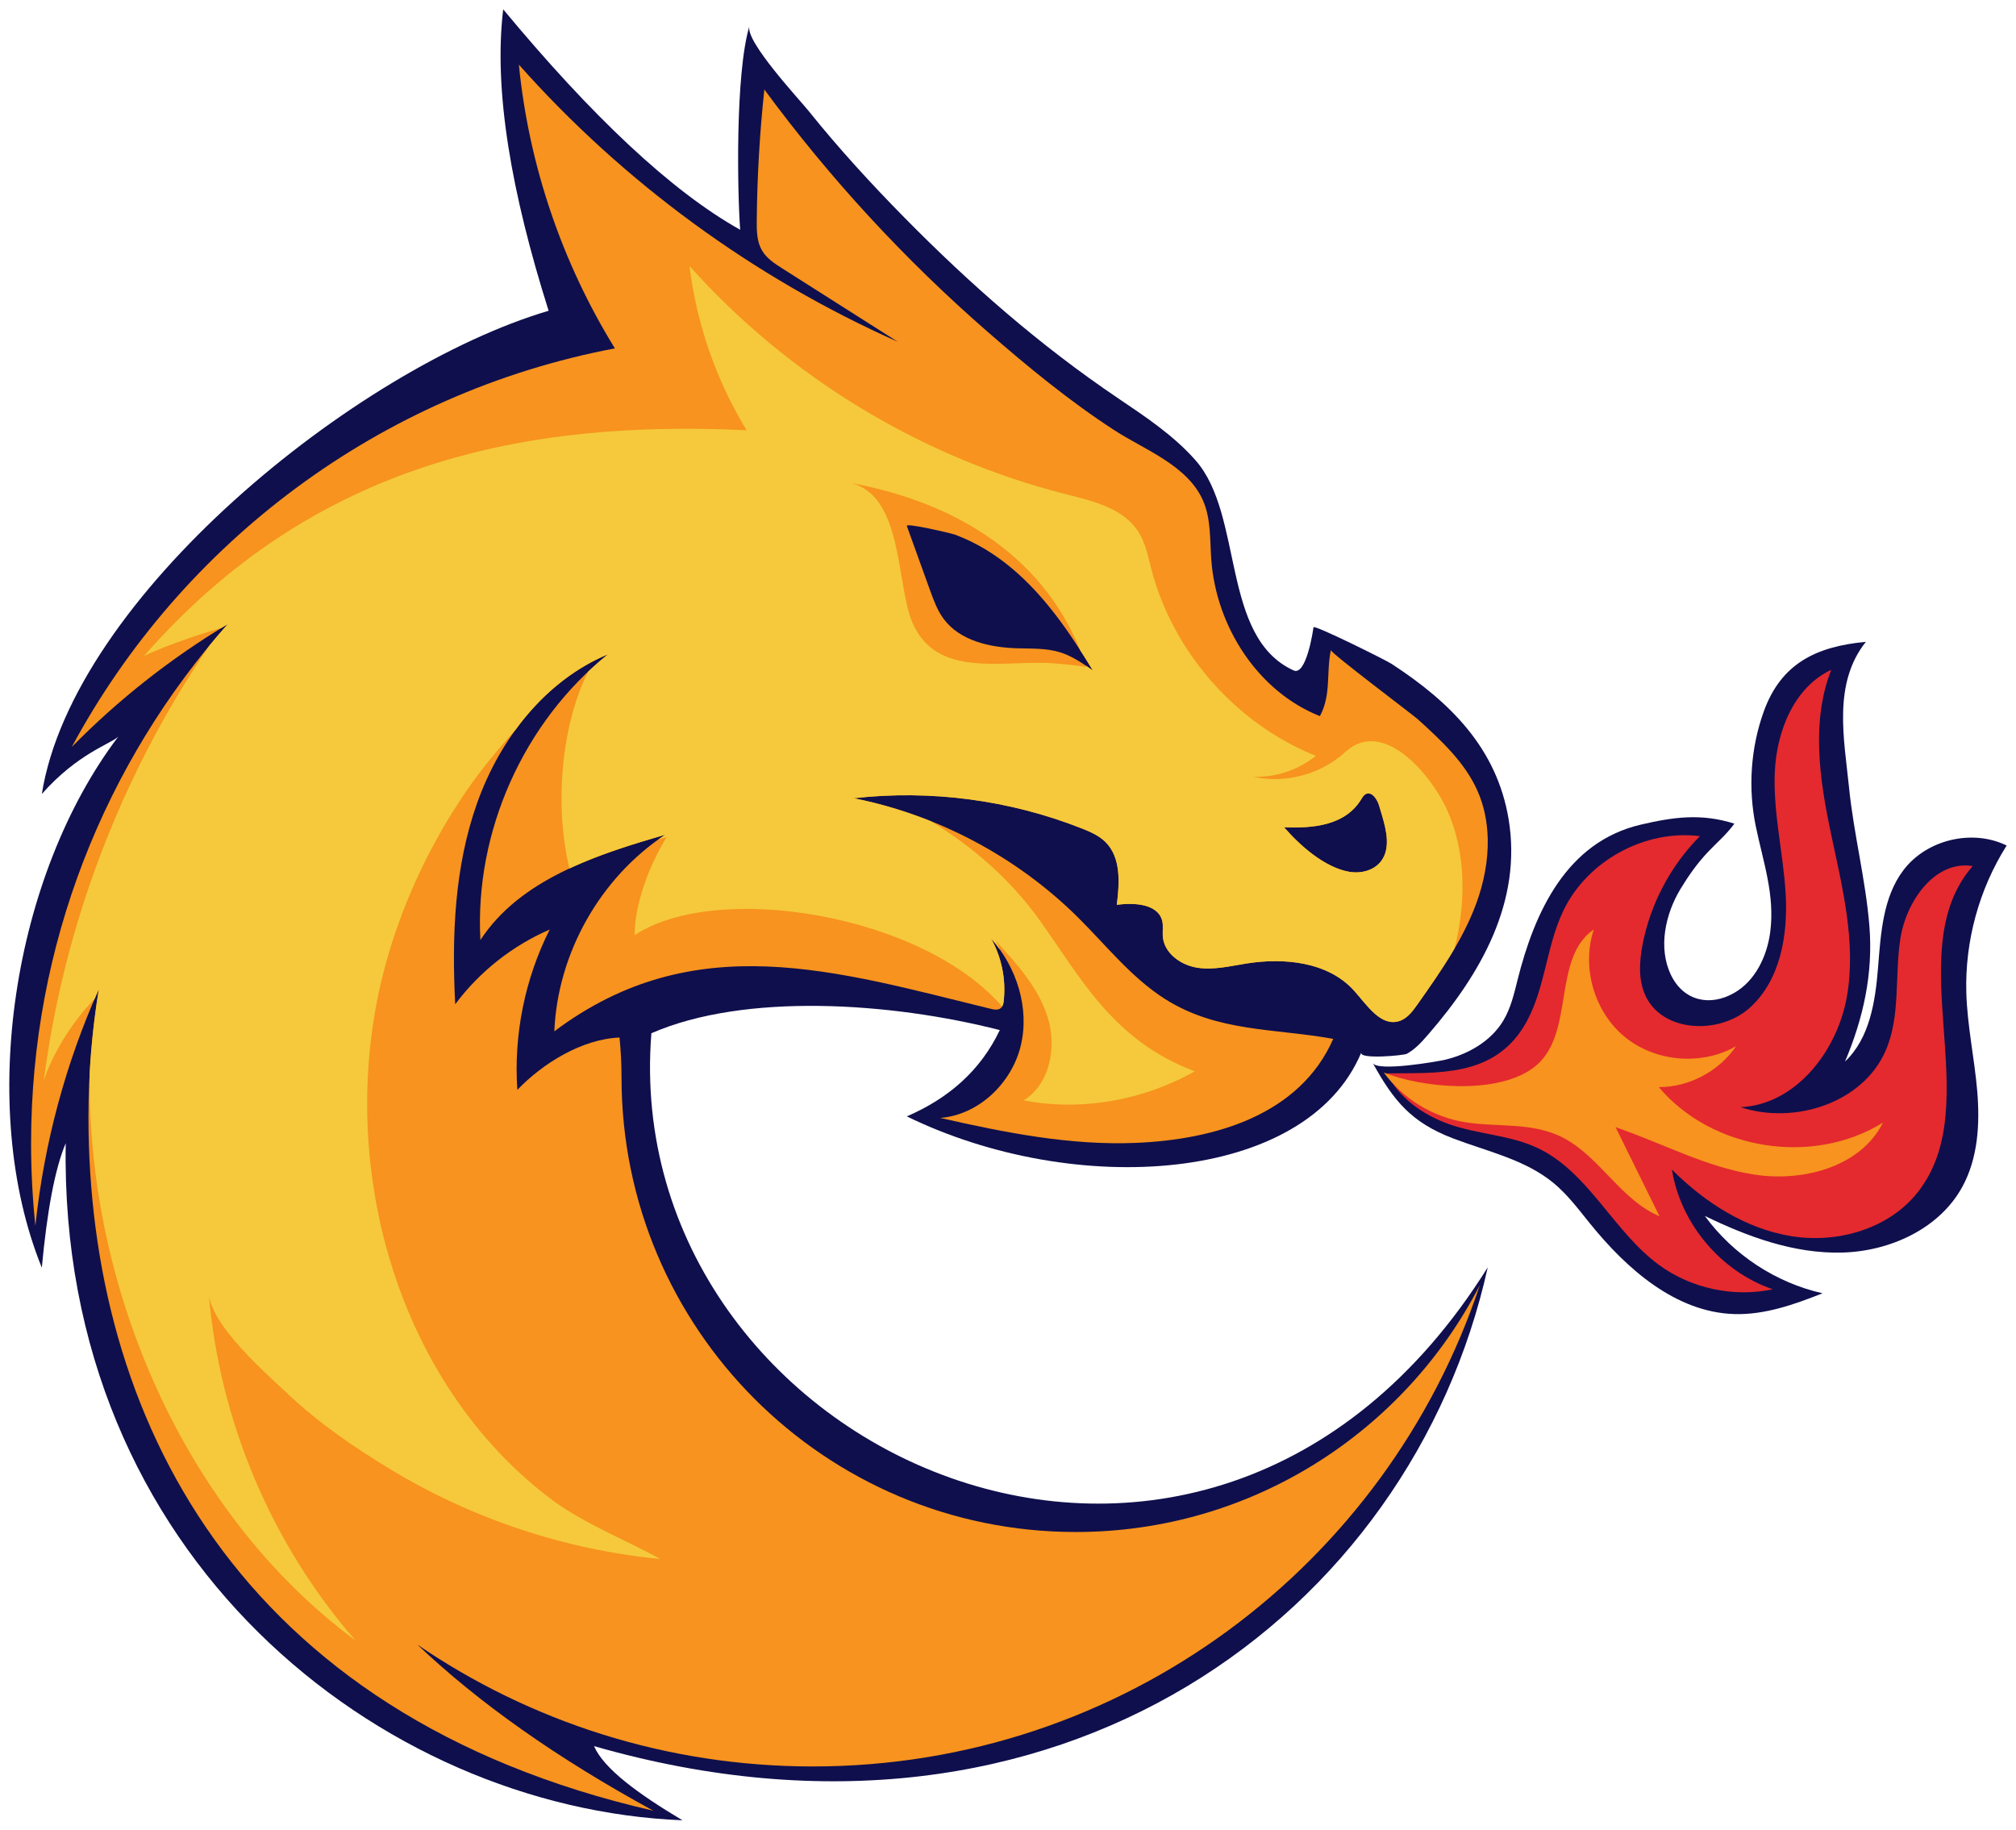 <?xml version="1.0" encoding="utf-8"?>
<!-- Generator: Adobe Illustrator 26.5.0, SVG Export Plug-In . SVG Version: 6.00 Build 0)  -->
<svg version="1.1" id="Layer_1" xmlns="http://www.w3.org/2000/svg" xmlns:xlink="http://www.w3.org/1999/xlink" x="0px" y="0px"
	 viewBox="0 0 1080 980" style="enable-background:new 0 0 1080 980;" xml:space="preserve">
<style type="text/css">
	.st0{fill:#0F0F4D;}
	.st1{fill:#E42A2E;}
	.st2{fill:#F7931E;}
	.st3{fill:#F5C93B;}
</style>
<g>
	<path class="st0" d="M22.41,425.29C39.06,320.22,190.17,197.21,293.9,166.45C274,103.48,264.33,48.45,269.57,5
		c47.43,57.15,90,97.4,126.95,118.07c-1.45-19.4-2.73-83.47,4.95-109.1c-2.42,8.07,26.69,39.2,31.7,45.44
		c16.04,19.98,33.41,38.94,51.39,57.19c35.19,35.72,72.44,68.36,114.28,96.63c14.79,9.99,29.89,19.97,41.68,33.38
		c25.92,29.49,13.34,94.6,52.47,112.49c6.71,3.07,10.41-20.88,10.66-23.11c0.18-1.59,38.58,17.46,41.88,19.62
		c31.24,20.38,56.28,45.01,62.64,83.07c7.36,44.05-14.77,82.74-42.76,115.08c-3.48,4.02-7.07,8.13-11.74,10.68
		c-1.68,0.92-26.01,3.16-24.38-0.73c-29.47,70.46-153.67,78.14-243.5,34.26c22.3-9.62,39.47-24.46,49.82-46.22
		c-58.59-14.97-136.71-20.1-186.65,1.69C331.04,777.67,644.79,922.46,797,678.84c-40.8,184.68-229.05,328.19-478.77,256.44
		c5.2,12.04,23.63,25.58,47.38,39.72c-161.36-6.41-334.24-140.95-330.4-362.63c-5.84,13.74-10,36.51-12.81,66.63
		c-34.9-86.02-15.37-210.15,40.98-284.46C59.55,398.38,41.62,403.51,22.41,425.29z"/>
	<path class="st0" d="M774.39,567.58c12.47-3.05,24.48-10.01,31.04-21.05c3.9-6.57,5.67-14.14,7.52-21.55
		c9.13-36.53,26.27-74.03,66.13-83.3c17.37-4.04,32.29-6.15,50.04-0.51c-4.07,5.7-9.51,10.26-14.31,15.36
		c-5.61,5.96-10.36,12.69-14.59,19.7c-7.98,13.22-12.14,31.43-5.01,46.09c6.71,13.79,20.78,16.98,33.81,9.52
		c11.35-6.5,17.6-19.61,19.31-32.58c2.61-19.78-3.79-37.65-7.71-56.58c-4.22-20.37-2.81-41.92,4.23-61.51
		c9.34-25.98,28.35-34.91,54.72-37.39c-17.84,22.42-11.63,52.16-9,78.17c2.51,24.88,8.9,49.22,10.9,74.16
		c2.03,25.28-3.19,49.15-13.06,72.46c13.25-12.49,16.24-32.19,17.69-50.36c1.46-18.16,2.59-37.6,13.59-52.12
		c12.4-16.38,36.85-22.22,55.31-13.21c-14.8,23.42-22.43,51.31-21.61,79.01c0.52,17.61,4.35,34.96,5.84,52.52
		c1.49,17.56,0.43,36.03-8.08,51.46c-12.36,22.42-38.84,34.41-64.41,35.05c-25.58,0.64-50.43-8.42-73.44-19.63
		c15.16,20.77,38.01,35.78,63.08,41.44c-15.13,5.97-30.88,11.59-47.13,11.13c-31.46-0.89-57.7-24.05-77.49-48.53
		c-6.13-7.58-12.01-15.48-19.53-21.69c-15.21-12.56-35.35-16.85-53.79-23.87c-22.34-8.51-31.86-20.13-43.01-40.35
		C738.02,574.11,770.05,568.64,774.39,567.58z"/>
	<path class="st1" d="M816.09,550.2c11.72-18.77,11.87-42.65,21.5-62.57c12.88-26.67,43.71-43.44,73.08-39.76
		c-15.72,15.8-26.58,36.38-30.77,58.28c-1.73,9.06-2.27,18.79,1.6,27.16c9.19,19.9,39.92,21.06,56.11,6.29
		c16.19-14.77,20.25-38.79,19-60.68c-1.25-21.89-6.79-43.54-5.82-65.44c0.97-21.9,10.39-45.44,30.25-54.71
		c-10.84,27.52-6.33,58.49-0.22,87.44c6.11,28.94,13.71,58.6,8.56,87.73c-5.15,29.13-27.42,57.77-56.96,59.11
		c28.93,9.5,65.39-2.2,77.66-30.08c8.21-18.64,4.83-40.14,7.98-60.27c3.15-20.12,18.65-42.11,38.73-38.79
		c-39.86,45.77,8.18,127.04-29.41,174.68c-15.45,19.59-42.72,27.48-67.36,23.6c-24.64-3.87-46.71-18.07-64.35-35.71
		c4.64,28.99,26.23,54.61,54,64.1c-20.91,4.46-43.62-0.4-60.89-13.01c-24.58-17.96-37.81-50-65.42-62.82
		c-14.82-6.88-31.86-7.16-47.24-12.66c-13.78-4.93-27.1-14.23-33.01-27.16C769.76,574.62,799.34,577.03,816.09,550.2z"/>
	<path class="st2" d="M780.93,581.77c16.36,0.27,32.66-2.8,42.44-11.4c20.23-17.79,8.21-57.38,30.48-72.55
		c-6.75,20.13,0.14,44.09,16.54,57.56s41.23,15.55,59.65,5c-9.13,13.45-25.15,21.93-41.39,21.92
		c28.46,33.82,82.59,42.38,120.09,18.99c-11.81,23.59-42.42,31.83-68.5,27.92c-26.08-3.91-49.77-16.94-74.74-25.44
		c7.84,15.89,15.68,31.79,23.51,47.68c-20.36-8.48-31.5-31.14-50.89-41.65c-16.62-9.01-35.21-5.85-53.07-8.67
		c-17.3-2.74-33.43-12.49-43.75-26.67C751.37,578.55,766.17,581.52,780.93,581.77z"/>
	<path class="st2" d="M576.28,820.59c-134.37,0-243.32-109.01-243.32-243.46c0-7.24-0.36-14.27-1.07-21.39
		c-20.05,0.8-41.05,13.74-54.74,28.03c-2.02-29.49,4.03-59.49,17.33-85.88c-19.96,8.64-37.61,22.59-50.62,40.03
		c-1.87-36.37-0.45-73.58,11.78-107.88s36.5-65.6,70.1-79.59c-45.27,36.29-71.54,95.1-68.38,153.05c21.3-32.48,61.71-45.55,99-56.39
		c-34.87,23.1-57.66,63.5-59.4,105.31c75.15-56.43,151.42-32.14,233.72-12.08c1.85,0.45,4.01,0.83,5.47-0.38
		c1.14-0.95,1.44-2.57,1.6-4.05c1.22-11.42-1.18-23.19-6.78-33.21c13.71,15.43,20.71,37.36,15.86,57.43
		c-4.85,20.08-22.56,37.08-43.14,38.67c34.5,7.83,69.62,14.85,104.97,13.36c42.2-1.77,87.7-14.96,105.57-55.71
		c-31.16-5.68-62.04-3.49-90.18-21.4c-18.16-11.55-31.65-28.95-46.97-44.06c-32.62-32.16-74.78-54.51-119.7-63.45
		c41.23-4.68,83.59,0.93,122.19,16.18c4.6,1.82,9.27,3.85,12.76,7.35c8.33,8.35,7.45,21.88,5.99,33.59
		c9.45-1.34,22.28-0.52,24.38,8.79c0.6,2.66,0.05,5.45,0.27,8.17c0.7,8.88,9.52,15.27,18.32,16.68c8.79,1.41,17.7-0.83,26.49-2.23
		c20.4-3.24,43.75-0.84,57.59,14.5c6.94,7.7,14.23,19.39,24.15,16.38c4.31-1.31,7.23-5.23,9.83-8.92
		c11.99-16.99,24.11-34.23,31.37-53.73c4.15-11.15,6.56-23.24,6.28-35.1c-0.21-8.87-1.92-17.61-5.55-25.74
		c-6.78-15.22-19.45-26.89-31.77-38.09c-2.91-2.64-47.03-35.72-46.73-37.18c-2.53,12.35,0.3,23.95-5.86,35.39
		c-33.26-13.2-55.51-47.93-58.17-83.63c-0.8-10.8-0.1-22.09-4.51-31.99c-8.36-18.8-31.32-27.06-47.48-37.55
		c-23.91-15.52-46.3-33.93-67.78-52.63c-44.48-38.73-84.71-82.34-119.68-129.84c-2.49,23.31-3.85,46.74-4.07,70.18
		c-0.05,5.51,0.04,11.32,2.83,16.06c2.49,4.24,6.79,7.03,10.94,9.66c20.58,13.07,41.16,26.14,61.75,39.21
		c-77.15-34.32-146.85-85.29-202.95-148.42c5.28,53.69,23.11,106.08,51.43,151.97C203.42,210.48,97.37,290.7,38.45,400.1
		c24.87-25.29,52.94-47.42,83.52-65.78C56.45,408.35,16.65,505.71,16.65,612.37c0,14.93,0.78,29.68,2.31,44.21
		c4.68-44.71,16.39-87.32,33.98-126.73c-3.65,22.27-5.55,45.13-5.55,68.43c0,158.89,78.76,320.34,302.61,371.6
		c-51.8-28.25-93.46-57.74-126.41-88.97c60.35,41.17,133.28,65.26,211.83,65.26c166.4,0,307.59-108.02,357.34-257.8
		C752.38,766.89,670.59,820.59,576.28,820.59z M729.23,428.12c0.64-1.05,1.28-2.2,2.37-2.77c3.24-1.7,6.18,2.71,7.22,6.21
		c0.52,1.76,1.04,3.53,1.57,5.29c2.42,8.16,4.6,17.8-0.62,24.53c-3.85,4.97-10.86,6.65-17.04,5.56
		c-13.18-2.32-26.41-14.12-34.83-23.84C703.18,443.74,720.6,442.31,729.23,428.12z M511.66,286.39
		c11.22,4.2,21.27,10.35,30.44,18.05c8.58,7.2,16.14,15.52,23.01,24.41c7.45,9.64,14.08,19.95,20.32,30.25
		c-5.47-3.81-11.04-7.67-17.4-9.67c-7.43-2.33-15.39-1.95-23.18-2.19c-14.64-0.44-30.66-4.02-39.37-15.81
		c-3.37-4.56-5.34-9.99-7.27-15.33c-4.14-11.46-8.27-22.93-12.41-34.39C485.17,279.92,509.71,285.66,511.66,286.39z"/>
	<path class="st3" d="M775.18,433.75c-5.06-11.15-15.79-25.96-27.83-32.87c-8.75-5.02-18.17-5.87-26.61,1.9
		c-13.04,11.96-32,17.07-49.28,13.29c12.01,0.41,24.13-3.65,33.45-11.22c-42.81-17.18-76.54-55.52-88.16-100.19
		c-1.77-6.8-3.12-13.9-6.9-19.84c-7.98-12.52-24.09-16.38-38.47-20.02c-77.44-19.55-148.75-62.74-202-122.31
		c3.79,31.05,14.29,61.28,30.61,87.97c-117.96-5.63-231.58,16.72-322.83,120.87c14.34-6.74,34.7-13.11,41.56-15.03
		c1.08-0.68,2.16-1.33,3.25-1.99c-3.34,3.78-6.62,7.62-9.82,11.52c-47.25,69.25-77.94,149.75-88.68,232.9
		c4.42-13.44,14.32-30.42,27.24-43.75c-0.01-0.01-0.01-0.01,0.01-0.01c0.72-1.72,1.47-3.42,2.23-5.13
		c-2.42,14.76-4.07,29.78-4.92,45.01c-1.41,115.25,50.76,236.09,142.43,303.85c-44.94-51.46-72.9-117.53-78.58-185.63
		c1.42,17.13,30.5,42.43,42.22,53.45c16.94,15.94,35.41,28.6,55.16,40.56c43.81,26.5,93.57,43.08,144.54,47.97
		c-19.17-10.49-38.44-17.86-56.4-30.43c-87.47-64.35-119.98-188.31-89.55-292.58c9.32-31.94,23.95-62.29,42.89-89.63
		c6.53-9.43,15.71-20.86,25.6-31.74c0.01-0.03,0.03-0.04,0.05-0.06c12.79-17.49,29.44-31.87,49.35-40.17
		c-3.69,2.96-7.25,6.07-10.68,9.32c-15.09,30.29-17.75,73.38-10,105.42c16.31-7.62,34.14-13.08,51.3-18.07
		c-1.25,0.83-2.5,1.69-3.73,2.58c1.43-0.4,2.92-0.81,4.48-1.26c-9.43,15.3-17.11,35.8-17.11,52.46
		c44.46-29.24,154.21-11.08,196.85,38.24c0.58-0.92,0.77-2.11,0.88-3.22c1.23-11.42-1.18-23.19-6.79-33.21
		c1.7,1.92,3.3,3.93,4.79,6.04c-0.63-1.65-1.38-3.25-2.28-4.78c11.26,12.25,22.85,25.05,27.81,40.93
		c4.96,15.88,1.28,35.78-12.87,44.52c25.95,5.04,59.24,2.47,91.7-15.56c-43.99-16.57-60.71-49.65-83.42-81.35
		c-15.21-21.22-35.5-38.99-57.96-52.61c-13.37-5.36-27.24-9.5-41.36-12.31c41.22-4.68,83.59,0.94,122.18,16.18
		c4.6,1.81,9.26,3.84,12.75,7.34c8.34,8.35,7.45,21.87,5.99,33.58c9.46-1.33,22.28-0.53,24.38,8.79c0.6,2.67,0.05,5.46,0.27,8.18
		c0.7,8.88,9.53,15.26,18.31,16.68c8.8,1.41,17.7-0.83,26.5-2.23c20.4-3.24,43.76-0.85,57.6,14.49c6.94,7.7,14.23,19.4,24.14,16.38
		c4.32-1.31,7.24-5.23,9.83-8.91c6.92-9.8,13.87-19.69,19.91-30.05c1.46-5.48,2.5-11.07,3.2-16.67
		C784.89,471.89,783.3,451.58,775.18,433.75z M581.95,357.22c-5.81-0.88-11.64-1.5-17.48-1.93c-26.59-1.96-62.39,8.61-75.59-21.62
		c-8.9-20.32-4.82-69.99-34.51-75.2c54.34,9.53,103.1,37.26,124.31,89.79c2.32,3.6,4.56,7.23,6.76,10.85
		c-1.23-0.86-2.47-1.72-3.71-2.55C581.81,356.78,581.87,357.01,581.95,357.22z M739.77,461.39c-3.85,4.97-10.86,6.65-17.04,5.56
		c-13.18-2.32-26.41-14.12-34.83-23.85c15.29,0.64,32.71-0.79,41.34-14.98c0.64-1.05,1.28-2.19,2.37-2.77
		c3.24-1.7,6.17,2.7,7.21,6.21c0.53,1.76,1.05,3.52,1.58,5.29C742.8,445.02,744.98,454.66,739.77,461.39z"/>
</g>
</svg>
